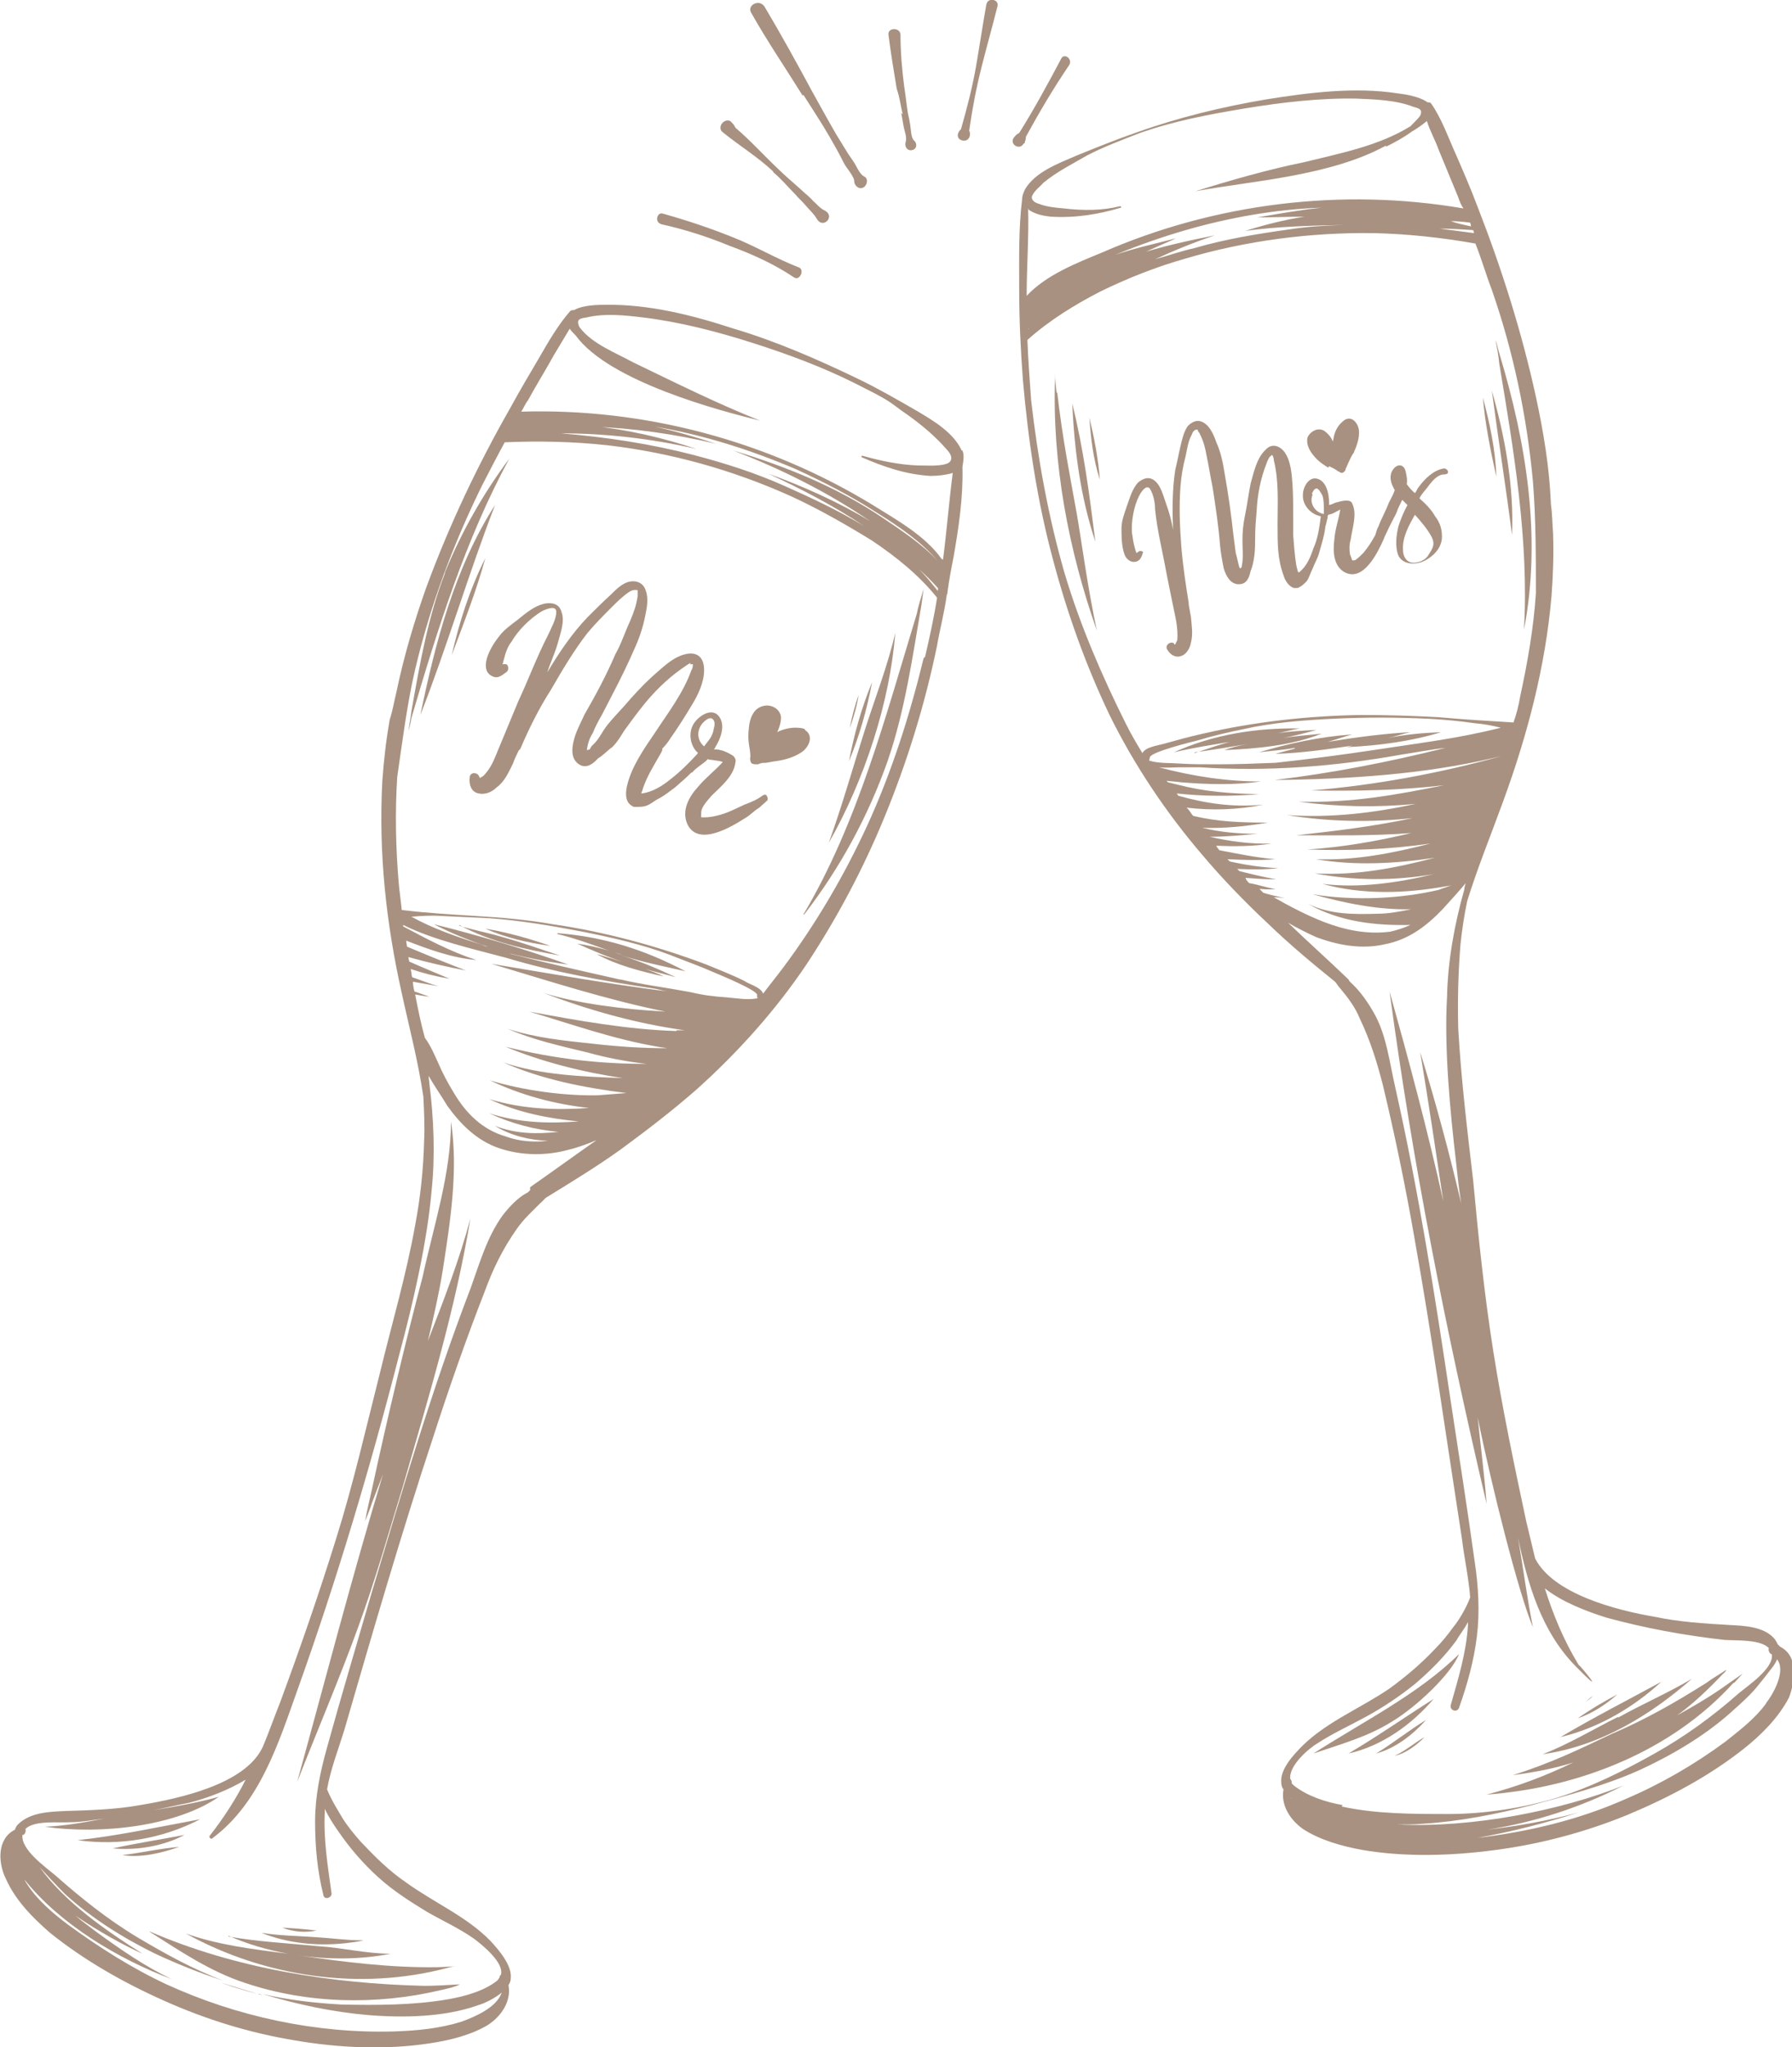 <svg xmlns="http://www.w3.org/2000/svg" xmlns:xlink="http://www.w3.org/1999/xlink" id="BrindisMr" viewBox="0 0 240 274"><defs><style> .st0 { fill: #a89180; } </style></defs><path class="st0" d="M132.1.6c-.5,2.8-.9,5.5-1.4,8.4-.5,2.8-1.2,5.5-2,8.3-.5.4-.7,1.3.2,1.5s1.2-.8.9-1.3c.4-2.8.9-5.5,1.6-8.3.7-2.8,1.5-5.6,2.2-8.4.2-.9-1.3-1.2-1.5-.2Z"></path><path class="st0" d="M88.5,30c3.2.7,6.3,1.7,9.2,2.9,3,1.1,5.9,2.4,8.6,4.2.8.6,1.5-1,.7-1.3-3.1-1.2-5.9-2.9-9-4.1-3-1.2-6-2.2-9.2-3.1-.8-.3-1.2,1.2-.2,1.4Z"></path><path class="st0" d="M103.5,23c1.1.9,2,2,3,3,.5.6,1,1,1.4,1.5.5.6,1.1,1.1,1.5,1.8.8,1.4,2.5-.3,1.1-1.1-.7-.3-1.1-.9-1.6-1.3-.5-.6-1.1-1-1.6-1.5-1.1-1-2.2-1.9-3.2-2.9-1.9-1.8-3.6-3.7-5.6-5.4-.1-.2-.2-.4-.4-.6l-.3-.3c-.9-.4-1.8.9-1,1.5,2.2,1.8,4.7,3.3,6.8,5.3Z"></path><path class="st0" d="M120.7,15.1c.1.6.2,1.1.3,1.7.1.7.5,1.5.3,2.2-.2.6.2,1.2.8,1.1.7-.1.8-.9.3-1.3-.4-.4-.4-1.5-.5-2.1s-.2-1.1-.3-1.5c-.2-1.2-.3-2.4-.5-3.6-.3-2.3-.5-4.7-.5-7-.1-1-1.8-.9-1.6.1.3,2.4.7,4.8,1.1,7.2.4,1.1.5,2.2.8,3.4Z"></path><path class="st0" d="M137.2,19.2c.1-.3.2-.6.2-.9,1.8-3.3,3.7-6.5,5.8-9.6.5-.8-.7-1.7-1.1-.8-1.8,3.4-3.6,6.7-5.6,9.9-.2.1-.4.2-.7.6-.7.9.8,1.8,1.3.8Z"></path><path class="st0" d="M107.6,12.7c1.2,1.9,2.4,3.7,3.5,5.6.5.9,1.1,1.9,1.6,2.9.3.6.5,1,.9,1.5.2.3.8,1.1.8,1.5,0,.7.7,1.2,1.2.9.5-.2.8-1.2.1-1.5-.4-.2-.8-.9-1-1.3-.3-.6-.7-1.1-1.1-1.7l-1.6-2.6c-1.1-1.9-2.2-3.9-3.2-5.7-2.1-3.9-4.2-7.7-6.4-11.4-.7-1.1-2.4-.2-1.8.8,2.2,3.9,4.6,7.4,6.9,11.1Z"></path><path class="st0" d="M157.4,82.5c.2.9.3,1.8.3,2.6s-.1.7-.2.9c0,0,0,.2-.2.3,0,0,0-.1-.1-.2-.4-.3-1.2.2-.9.8.4.7,1.1,1.2,1.9.9.7-.2,1.2-1.1,1.3-1.8.3-1.1.1-2.3,0-3.4-.1-.6-.2-1.1-.3-1.7v-.2c-.4-2.5-.8-5.1-1-7.7-.2-2.6-.3-5.3-.1-7.9.1-1.3.3-2.6.7-4.1.2-.9.3-1.9.8-2.8.1-.3.3-.7.7-.7h.1c0,.2.1.2.1.3.2.2.1.1.2.3.5,1,.7,1.8.9,2.9.3,1.4.5,2.8.8,4.2.4,2.6.8,5.2,1,7.8.1,1.1.3,2.1.5,3.1.3,1,.9,2.1,2,2.1s1.4-.9,1.6-1.8c.3-.7.4-1.4.5-2.1.1-.8.1-1.7.1-2.4,0-1.2.1-2.3.2-3.5.1-2.1.5-4.3,1.3-6.3.1-.3.3-.8.5-1,.1-.1.2-.1.2-.2,0,.1,0,0,.1,0,.1.2.2.4.2.7.7,2.8.5,5.7.5,8.5s0,4.7.8,6.9c.2.7.7,1.5,1.4,1.7h.4c.1,0,.2,0,.3-.1,0,0,.1-.1.2-.1.3-.2.5-.4.8-.7.3-.4.5-1.1.8-1.7.3-.8.7-1.4.9-2.2.3-1.1.7-2.3.8-3.4.1-.3.2-.8.3-1.2,0-.1,0-.3.1-.4.1,0,.3-.1.4-.1.3-.1.8-.4,1.2-.6-.2,1.3-.7,2.6-.8,4.1-.2,1.5-.1,3.5,1.4,4.3,2.5,1.3,4.4-2.6,5.2-4.4h0c.1-.3.3-.7.4-.9.4-.9.9-1.8,1.3-2.6.2-.6.5-1.2.8-1.8l.7.7c-.5.9-.9,1.9-1.2,2.8-.3,1.2-.5,2.8,0,4,.7,1.3,2.5,1.2,3.6.6,1.1-.6,2-1.5,2.2-2.8.1-1.2-.2-2.2-.9-3.1-.5-.9-1.3-1.7-2.1-2.4.3-.6.8-1.1,1.1-1.5.5-.7,1.3-1.7,2.2-1.7s.5-.8,0-.8c-1.4.2-2.6,1.4-3.4,2.5-.2.2-.3.6-.5.8-.4-.3-.8-.8-1.1-1.2.1-.6,0-1-.1-1.5-.1-.6-.4-1.1-1-1-.5.1-.9.7-1,1.1-.2.8.1,1.5.5,2.2-.2.6-.5,1.1-.8,1.7-.4,1.1-1,2.1-1.4,3.2-.2.3-.3.8-.4,1.1-.5.9-1,1.7-1.6,2.4-.3.3-.7.7-1,.9,0,0-.1.1-.2.1h-.3c-.1-.3-.2-.6-.3-.8-.1-.7-.1-1.3.1-2,.2-1.5.9-3.4.2-4.8-.1-.3-.4-.4-.8-.4-.5,0-1.1.2-1.5.3-.2.1-.4.2-.8.3v-.3c0-1.1-.3-2.8-1.5-3.2s-2,1.1-2,2.1c-.1,1.2.8,2.4,2,2.8.1,0,.2.1.4.1h0c-.2,1.5-.4,3-1,4.3-.4,1.2-.9,2.4-1.9,3.2h-.1s-.1-.1-.1-.2c-.1-.3-.1-.4-.2-.8-.2-1.3-.3-2.6-.4-3.9v-2.2c0-1.5,0-3.1-.1-4.7-.1-1.3-.2-3-1-4.2-.7-1-1.8-1.3-2.6-.4-1.2,1.1-1.6,3.1-2,4.5-.3,1.5-.5,3.1-.8,4.5-.2,1-.3,2-.3,3.1s.1,1.9,0,2.9c0,.2-.1.4-.1.7q-.1.1-.2.2s0-.1-.1-.1c-.2-.7-.3-1.3-.5-2-.1-.8-.2-1.5-.3-2.3-.3-2.8-.7-5.6-1.2-8.4-.2-1.3-.5-2.8-1.1-4.1-.3-.9-.8-2-1.5-2.5-.8-.6-1.6-.4-2.3.3-.5.7-.7,1.5-.9,2.3-.3,1.2-.5,2.4-.8,3.6-.4,2.6-.4,5.3-.3,8-.2-1.2-.5-2.3-.9-3.4s-.7-2.5-1.6-3.2c-.8-.6-1.6-.2-2.2.3-.8.9-1.1,2.1-1.5,3.2-.3.9-.7,1.9-.7,2.9s0,2.4.4,3.5c.2.6.8,1.1,1.4,1,.8-.1.9-.8,1.1-1.3.1.1-.3-.4-.7,0q-.1.1-.2.1c-.1-.2-.1-.3-.2-.6-.2-.7-.3-1.4-.4-2.1-.1-1.4.2-3.5,1-5,.2-.4.9-1.5,1.4-.9.5.8.7,1.9.7,2.8.3,2.9,1,5.6,1.5,8.4.4,2,.8,4,1.2,5.9ZM189.5,68.9c.8.9,1.6,1.8,2.2,2.9s.1,1.7-.4,2.5c-.4.7-1.4,1.1-2.2,1-.8-.1-1.2-.9-1.2-1.7-.1-1.7.8-3.3,1.6-4.7ZM175.7,66.1c.1-.2.3-.8.7-.7.3.1.5.6.7.9.2.6.2,1.2.2,1.9v.6c-1.2-.2-2-1.5-1.5-2.6Z"></path><path class="st0" d="M178,62.4c.4.2.9.4,1.2.7h.1c.1.1.3.2.4.2.2,0,.4-.2.5-.4h0c0-.2.1-.3.1-.3l.3-.7c.2-.4.4-.9.7-1.3.4-.9.8-2,.7-3-.1-.9-.9-2-1.9-1.4-.3.2-.7.6-.9.9-.2.3-.4.7-.5,1.1-.1.3-.1.6-.2.9-.2-.6-.7-1.1-1.1-1.4-.9-.6-2,.1-2.3.9-.2,1.1.5,2.1,1.3,2.9.4.4,1,.8,1.5,1.1Z"></path><path class="st0" d="M238.1,220.1c-.1-.2-.2-.4-.4-.7-1.4-1.7-4.1-1.8-6.1-1.9-3.4-.2-6.7-.4-10-1.1-5.3-.9-13.6-3.1-16-7.8-.4-1.7-.8-3.3-1.2-5-1.6-7.5-3.2-15.1-4.4-22.7-1.2-7.6-2-15.3-2.7-22.9-.8-6.8-1.6-13.4-2-20.3-.1-3.9,0-7.6.3-11.3.2-1.9.5-3.9.9-5.8,1.4-4.5,3.2-8.9,4.8-13.3,3.3-9,5.7-18.2,6.5-27.6.2-2.8.3-5.5.2-8.3-.1-1.3-.1-2.6-.3-4v-.2c-.2-4.7-1-9.5-2-14.1-1.9-8.7-4.6-17.2-7.8-25.4-.9-2.4-1.9-4.7-2.9-7-1-2.2-1.9-4.8-3.3-6.8-.1-.2-.3-.2-.5-.2-1.1-.8-3.1-1.1-4-1.2-5.8-.9-11.9-.1-17.6.8-5.9,1-11.7,2.4-17.3,4.4-2.9,1-5.6,2.1-8.3,3.2-2.3,1-5.3,2.1-6.7,4.4-.3.6-.4,1-.4,1.3-.5,4-.4,8.1-.4,12.2s.2,8.1.5,12.1c.7,8,1.9,16.1,4,23.9,1.9,7.2,4.4,14.2,7.6,20.9,3.3,6.7,7.6,13.1,12.4,18.7,2.7,3.2,5.7,6.3,8.8,9.2,2.9,2.8,5.9,5.3,9,7.8.2.2.4.6.7.9,1,1.2,2,2.5,2.6,4,1.4,2.9,2.3,5.8,3.1,8.9,1.6,6.7,3,13.4,4.2,20.3,2.4,13.4,4.3,27,6.4,40.5.3,2.5.9,5.2,1.1,7.8-.5,1.4-1.6,3.2-2.2,3.9-.8,1.1-1.6,2.1-2.6,3.1-1.8,1.9-3.8,3.6-6,5.2-3.8,2.6-8.3,4.4-11.6,7.6-1.2,1.2-3.1,3.2-2.9,5,0,.3.1.7.3.9-.4,2.1.9,4.1,2.6,5.3,2.3,1.5,5.2,2.3,7.9,2.8,5.8,1,12.1.8,18,0,6-.8,12-2.4,17.6-4.7,5.5-2.3,10.8-5.1,15.5-8.8,2.4-1.9,4.7-4.2,6.1-6.9.9-2.4,1.2-5.6-1.2-6.8ZM197.4,31.2c-1.5-.2-3.1-.4-4.6-.6,1.5,0,3,.1,4.5.2,0,.1.1.2.1.3ZM197,30.3c-.9-.2-1.9-.4-2.7-.7.9,0,1.8.1,2.6.2,0,.1.1.2.1.4ZM137.8,28.1c.9.6,2,.8,2.9.9,3.3.2,6.4-.3,9.4-1.2.1,0,.1-.2-.1-.2-2.4.6-4.9.6-7.5.3-1.1-.1-2.3-.2-3.3-.6-.4-.1-1.1-.4-1-1,.3-.8,1.2-1.4,1.5-1.8,1.8-1.5,4-2.6,5.9-3.7,2.1-1.1,4.5-2,6.8-2.9,4.7-1.7,9.6-2.6,14.4-3.4,4.9-.8,10-1.4,14.9-1.3,2.5.1,5.3.2,7.6,1.1.7.2,1.3.3.9,1.2-.3.4-.9,1-1.3,1.4-4.2,2.6-9.3,3.6-14.2,4.8-4.9,1-9.8,2.4-14.6,3.9,7.5-1.4,18-2,25.5-6.1,0,.1.1.1.1.1,1.2-.6,2.3-1.2,3.4-2,.7-.4,1.4-.9,2-1.4.4,1.3,1.1,2.5,1.6,3.9l2.6,6.3c.2.6.4,1.1.7,1.5-16.3-2.8-33.3-.7-48.4,5.9-3.4,1.4-7.5,3-10.1,5.8,0-3.9.3-7.7.2-11.7ZM152.9,34c1.5-.8,3.1-1.4,4.6-2.1-2.7.7-5.5,1.3-8.1,2.2,3.1-1.3,6.3-2.4,9.4-3.3,5.9-1.7,12.1-2.8,18.2-3-2.9.3-5.7.8-8.6,1.3,2.1,0,4.2-.1,6.3-.1-2.6.4-5.4,1.1-7.9,1.9,4.4-.6,8.8-.7,13.3-.8-2.5.1-4.9.2-7.4.6-4.3.6-8.6,1.3-12.7,2.5-1.8.4-3.5,1-5.3,1.5,2.6-1.2,5.3-2.3,8-3.2-3.5.7-6.7,1.4-9.9,2.4ZM137.9,43.9c-.1.1-.2.2-.2.1.1,0,.2-.1.2-.1ZM153,100.8c-.8-1.3-1.5-2.5-2.2-3.9-3.2-6.4-6.1-13.1-8.2-20.1-2.2-7.6-3.6-15.4-4.5-23.2-.2-2.8-.4-5.4-.5-8.1,2.9-2.6,6.3-4.7,9.8-6.5,3.7-1.8,7.5-3.3,11.4-4.4,8.1-2.4,16.7-3.5,25.1-3.4,4.6.1,9.2.6,13.7,1.4.8,2,1.4,4.1,2.2,6.2,2.9,8.3,4.7,17,5.5,25.6.4,5,.4,9.9.4,15-.3,4.6-1.1,9.2-2.1,13.8-.2,1.2-.5,2.4-.9,3.5-3.3-.2-6.7-.4-10-.7-3.4-.2-6.9-.3-10.4-.3-7,.1-14.3.9-21.2,2.5-1.8.4-3.6.9-5.4,1.4-.7.2-2.3.4-2.7,1.2ZM154,101.4c-.1-.7,5.6-2.1,6.4-2.3,2-.6,4.1-1.1,6.1-1.5,4-.9,8-1.2,12.1-1.4,4.2-.2,8.3-.2,12.6,0,2.1.1,4.2.3,6.3.6,1.2.1,2.3.3,3.5.6-5.5,1.4-10.5,2-16.4,2.9-4.6.7-9.2,1.3-13.8,1.8-2.5.1-5.2.2-7.7.2s-3.4,0-5.1-.1c-1.3-.1-2.9,0-4.1-.4h0ZM167.9,118.9c1,.1,2,.2,2.9.1-1.2-.2-2.3-.6-3.5-.8-.2-.2-.4-.4-.5-.7,1.3.1,2.7.2,4.1.2-1.6-.3-3.3-.7-4.9-1.1-.1-.1-.2-.2-.3-.3,1.9.1,3.7.1,5.5-.1-2.2-.1-4.3-.4-6.5-.9-.1-.1-.2-.2-.3-.3,2.1.1,4.3.2,6.4,0-2.5-.2-4.9-.7-7.5-1.2-.1-.2-.3-.3-.4-.6,2.4.1,4.9.1,7.4-.3-2.9.1-5.6-.3-8.3-.9,2.1,0,4.3-.2,6.4-.4-2.5,0-4.9-.2-7.4-.8,3,.1,5.9-.2,8.8-.7-3.6,0-6.7-.1-10-.9-.3-.3-.5-.8-.9-1.1,3.4.4,6.9.3,10.3-.4-4.2.4-7.9-.2-11.4-1.2-.1-.1-.1-.2-.2-.3,3.6.4,7.4.4,11,.1-4-.1-7.1-.3-11-1.3-.4-.1-.8-.2-1.2-.3-.1-.1-.1-.2-.2-.2.7.1,1.2.1,1.9.2,3.6.3,7.2.4,10.8-.1-4.6,0-9.2-.7-13.7-1.9,1,.1,2.1,0,3,0h2.5c9,.6,18.1-.1,27-1.7,2-.3,4-.7,5.9-.9-7.6,1.9-15.3,3.4-22.9,4.3,10.1-.1,20.1-.8,29.1-2.9.4-.1.9-.2,1.3-.3-8.3,2.3-16.9,3.9-25.5,4.6,5.8.1,11.9,0,17.8-.7-6.5,1.3-12.4,2.4-19.5,2.2,5.2.7,10.4.8,15.7.3-5.6,1.2-11.2,1.9-17.2,1.5,5.6.9,11.2,1,16.8.4-5.2,1.1-10.1,1.7-15.6,2.3,5.1,0,10.2.1,15.4-.3-4.6,1.1-9.2,1.9-13.9,2.2,5.5.2,11,0,16.5-.8-5.1,1.3-10.1,2.3-15.4,2.1,5.3.9,10.7.6,16-.2-5.4,1.4-10.4,2.4-16.1,2.1,5.2,1,10.7,1,15.9.1-4.9,1.2-10.1,1.9-14.9,1.3,5.4,1.5,11.2,1.3,16.7.3.2,0,.5-.1.8-.2h-.1c-.5.3-1.1.4-1.8.7-5.1,1.2-11.3,1.5-16.9.6,4.4,1.2,8.7,2.1,13.2,2-1.5.3-3,.6-4.5.6-3.3.1-6.3.1-9.3-1.3,4.3,2.4,9,2.9,13.7,2.8-.9.4-1.8.7-2.7.9-3.1.4-6-.2-8.9-1.3-2.3-.9-4.6-2.1-6.7-3.3.8,0,1.4.1,1.5.1-1-.2-1.9-.4-2.9-.7l-.7-.7ZM169,120c0,0,.1,0,.2,0,0,0-.1,0-.2,0ZM172.9,240.7h0c0-.1.1,0,.1,0h-.1ZM179.8,241.6c-2.3-.4-4.7-1.2-6.5-2.6-.1-.1-.2-.2-.3-.3,0-.2,0-.4-.2-.6-.2-1.8,2.5-4.1,3.7-4.8,2-1.3,4.2-2.3,6.4-3.5,2.4-1.3,4.6-2.8,6.6-4.4,2.1-1.8,4-3.7,5.6-5.9.3-.6,1-1.4,1.5-2.4v.4c-.2,3.6-1.3,7.2-2.3,10.7-.2.7.8,1.1,1.1.4,1.1-3.1,2-6.3,2.4-9.6.4-3.3.2-6.7-.3-10-1-7.2-2.1-14.2-3.2-21.4-2.1-14.1-4.3-28.1-7.4-41.9-.8-3.4-1.2-7.3-3-10.3-.8-1.4-1.8-2.8-3-3.9q-.1-.1-.2-.2c0-.1-.1-.2-.2-.3-2.6-2.5-5.4-5-8-7.5,1.2.7,2.4,1.3,3.7,1.9,2.9,1.1,6.1,1.7,9.2,1,3.2-.6,5.6-2.4,7.8-4.7,1-1.1,2.1-2.3,3.1-3.5-.1.3-.2.7-.2.9-1.3,4.6-2.2,9.5-2.3,14.3-.4,6.9.4,15.2,1.2,22.1.2,1.9.4,3.7.7,5.6-1.6-6.8-3.4-13.5-5.5-20.3,1.1,6.6,2.1,13.3,3.1,20-2.1-9.5-4.6-18.8-7.2-28.1,3.1,23,7.4,44.7,13,68.6-.3-3.9-.8-7.7-1.2-11.6,1.9,9.4,5.5,23.6,7.4,28.1-.8-4-1.3-7.9-2-12,1.3,6.2,3.1,12.5,7.7,17.2s.7,0,.4-.2c-2-3.3-3.4-6.7-4.5-10.2,2.4,1.9,5.7,3.1,8.2,3.9,5.1,1.4,10.5,2.4,15.9,3,1.5.1,4.8-.1,5.9,1.1-.1.2,0,.6.3.8h.1c.3,1.9-3.2,4.2-4.5,5.3-3.4,3-7.1,5.7-11.2,8-4.1,2.3-8.5,4.5-13,5.9-4.6,1.4-9.8,2.2-14.6,2.2s-9.7,0-14.3-1ZM236.6,227.9c-1.5,2.1-3.5,3.6-5.5,5.2-4.2,3.1-8.7,5.7-13.4,7.7-6.3,2.8-13.1,4.4-19.9,5.2,4.6-.8,9.2-2,13.6-3.4-4.1,1.1-8,1.8-12.2,2.3,6.4-1,12.5-3,18.2-5.9-8.3,3.3-20.1,5.7-30.3,5.2,1.2,0,2.4,0,3.5-.1,4.9-.3,9.9-1.3,14.6-2.5,4.8-1.3,9.7-2.6,14.2-4.6,4.4-2,8.8-4.6,12.3-7.7s3.3-3.2,4.8-5c.5-.7,1.2-1.4,1.5-2.2,1.2,1.5-.4,4.5-1.5,5.9Z"></path><path class="st0" d="M232.2,225.3c.4-.4.9-1,1.2-1.3-1,.7-2,1.4-3,2.1-1.9,1.3-3.8,2.4-5.8,3.5,2.1-1.5,4.1-3.4,6.1-5.5.2-.2.4-.3.5-.6-.9.6-1.8,1.1-2.6,1.7-4.1,2.6-8.3,5-12.8,6.9-4.2,2-8.1,3.9-13.2,5.5,3-.4,5.6-.9,8.1-1.7-3.7,1.8-7.4,3.2-11.6,4.3,12.2-.9,24.7-5.7,33.1-15Z"></path><path class="st0" d="M216.7,229.8c-3.4,1.7-6.7,3.7-10.1,5,7.8-1.1,14.5-5.3,20-10.1-3.4,2-6.5,3.3-9.9,5.2Z"></path><path class="st0" d="M209,232.5c5.1-1.2,9.8-4,13.5-7.4-4.6,2.5-9.1,4.8-13.5,7.4Z"></path><path class="st0" d="M211.3,230c2-.7,3.7-1.8,5.3-3.2-1.9,1-3.6,2-5.3,3.2Z"></path><path class="st0" d="M212.3,227.8c.3-.2.7-.4,1-.8-.3.2-.7.6-1,.8Z"></path><path class="st0" d="M195.4,221.4c-5.5,5.4-12.8,9-19.5,13.3,3.5-1.2,7.2-2.2,10.4-4.2,3.4-2,8.1-6.5,9.1-9.1Z"></path><path class="st0" d="M192,227.4c-3.8,2.4-7.5,5-11.4,7.3,4.5-1,8.5-3.9,11.4-7.3Z"></path><path class="st0" d="M191,230.2c-2.3,1.4-4.4,3.1-6.7,4.5,2.6-.7,4.9-2.5,6.7-4.5Z"></path><path class="st0" d="M190.8,232.5c-1.4.8-2.5,1.8-4,2.5,1.5-.3,3-1.5,4-2.5Z"></path><path class="st0" d="M160,100.7c2.2-.3,4.6-.7,7-1.1-1,.2-2,.4-3,.8,4.4-.2,8.9-.6,13-2.2-1.8.2-3.5.3-5.2.6,1.5-.3,3.1-.7,4.5-1.1-2,.1-4.1.2-6,.6,1.3-.2,2.5-.6,3.8-.8-5.8-.1-11.6.8-16.9,3.2,2.5-.6,5.1-1,7.5-1.4-1.5.4-3.2,1-4.7,1.5Z"></path><path class="st0" d="M173.4,100.2l-2.6.7c3.5-.1,6.9-.6,10.3-1.1-.2.1-.4.1-.7.2,4.3-.2,8.7-.8,12.6-2-2.5.1-4.8.3-7.2.8,1-.2,2.1-.6,3.1-.8-3.7.2-7.4.7-11.1,1.3,1.1-.3,2.2-.7,3.3-1-4.3.3-8.5,1.2-12.5,2.4,1.5-.2,3.2-.3,4.8-.6Z"></path><path class="st0" d="M204.1,84.3c2.4-12.4.3-25.1-3.3-37-.2-.6-.3-1.3-.5-1.8.2,1.1.4,2.1.5,3.2,1.9,11.4,4,23.7,3.3,35.6Z"></path><path class="st0" d="M199.8,52.3c.9,6.8,1.9,13,2.7,19.3.3-6.5-1-13.4-2.7-19.3Z"></path><path class="st0" d="M198.6,53.2c.3,3.5,1,7,1.8,10.6-.1-3.6-.9-7.2-1.8-10.6Z"></path><path class="st0" d="M141.5,52.5c-.1-.9-.2-1.7-.2-2.5v.6c-.4,11.4,1.8,23,5.6,33.8-1.3-6.1-2-11.7-2.7-15.7-.9-5-1.9-10-2.6-16.1Z"></path><path class="st0" d="M143.6,54c.3,6.3,1.1,12.5,3.1,18.5-.8-6.4-1.6-12.5-3.1-18.5Z"></path><path class="st0" d="M147.3,64.2c-.2-2.8-.8-5.8-1.4-8.3.2,2.8.5,5.5,1.4,8.3Z"></path><path class="st0" d="M102.1,106.5c-.8.6-1.6.9-2.4,1.2-1.3.6-2.4,1.2-3.8,1.5-.4.1-1,.2-1.5.2h-.3c-.1,0-.2-.1-.1,0h-.1v-.3c0-.2,0-.6.1-.8.3-.7.8-1.2,1.3-1.8,1.2-1.2,3-2.6,3.2-4.5.1-.3-.1-.7-.4-.9-.5-.3-1.1-.6-1.6-.7-.3-.1-.7-.1-.9-.1.1-.1.2-.2.2-.3.7-1.1,1.4-2.9.5-4.1-.9-1.2-2.5-.2-3.2.7-.9,1.1-.8,2.8.1,3.9.1.1.2.2.3.3,0,0-.1,0-.1.1-1.1,1.2-2.3,2.4-3.6,3.4-1.1.9-2.4,1.7-3.8,1.9h-.1c0-.1,0-.2.1-.3q.1-.4.3-.9c.5-1.3,1.3-2.6,2.1-4,.1-.2.2-.3.3-.6v-.2c.4-.4.8-.9,1.1-1.4,1-1.4,2-3,2.9-4.5.8-1.3,1.6-3,1.6-4.6s-.8-2.4-2.2-2.2c-1.9.3-3.4,1.9-4.8,3.1-1.3,1.2-2.5,2.5-3.7,3.9-.8.9-1.6,1.7-2.3,2.6-.7.9-1.1,1.9-1.9,2.6-.1.1-.3.3-.4.6-.1,0-.3.1-.4.1h0c.1-.9.4-1.7.8-2.3.3-.8.8-1.7,1.2-2.4,1.5-2.9,3-5.7,4.3-8.7.7-1.5,1.2-3,1.5-4.5.2-1,.5-2.3.1-3.4-.3-1.1-1.3-1.5-2.4-1.2-.9.3-1.6,1-2.3,1.7-1.1,1-2.1,2-3.1,3-2.1,2.2-3.8,4.7-5.4,7.4.4-1.3,1-2.5,1.4-3.9.3-1.2,1-2.9.5-4.2-.3-1.1-1.3-1.3-2.3-1.1-1.3.3-2.4,1.2-3.5,2.1-.9.7-1.8,1.3-2.5,2.2-.8,1-1.6,2.3-1.8,3.5-.1.8,0,1.5.8,1.9.8.4,1.3-.1,2-.6.3-.3.2-1.1-.3-1h-.3c.1-.2.1-.4.2-.7.2-.8.5-1.7,1-2.3.8-1.4,2.4-3.1,4.1-4.1.4-.2,1.9-.9,1.9.1s-.7,2.2-1.1,3.1c-1.5,2.9-2.6,5.9-4,8.9-.9,2.2-1.8,4.3-2.7,6.5-.4,1-.8,2-1.4,2.8-.2.2-.4.6-.8.8-.1,0-.2.2-.3.2.1,0,.1-.1,0-.2-.2-.7-1.3-.7-1.3.1-.1.9.2,1.9,1.2,2.1.9.2,1.8-.2,2.4-.8,1.1-.8,1.6-2,2.2-3.2.2-.6.5-1.2.8-1.8.1,0,.1-.1.2-.2,1.2-2.8,2.5-5.4,4.1-7.9,1.5-2.6,3.1-5.3,4.9-7.6,1-1.2,2.1-2.3,3.2-3.4.8-.8,1.5-1.5,2.4-2.1.3-.2.7-.3,1.1-.2h0v.8c-.2,1.3-.5,2.1-1,3.3-.7,1.5-1.2,3.1-2,4.5-1.2,2.8-2.6,5.4-4.1,8-.5,1.1-1.1,2.2-1.4,3.3s-.5,2.5.5,3.3c1,.8,2,.1,2.7-.7.7-.4,1.3-1.1,1.9-1.5.7-.7,1.1-1.4,1.6-2.2.8-1.1,1.6-2.2,2.4-3.2,1.5-1.9,3.3-3.7,5.3-5.1s.8-.4,1.2-.6h.3c0,.4-.1.7-.2.8-1.1,3.1-3.2,5.8-4.9,8.4-1.5,2.2-3.1,4.5-3.7,7-.2.8-.3,1.9.3,2.5.1.1.2.2.4.3.1.1.2.1.3.1h.2c.4,0,.8,0,1.2-.1.7-.2,1.2-.7,1.8-1,.8-.4,1.5-1,2.2-1.5.8-.7,1.5-1.3,2.2-2h.1c.5-.6,1.2-1,1.8-1.5.1-.1.2-.2.3-.3.2.1.3.1.5.1.4.1,1.1.1,1.5.3-1.1,1.2-2.3,2.1-3.3,3.3-1.2,1.3-2.3,3.2-1.4,5.1,1.5,2.9,5.8.3,7.7-.9.7-.4,1.2-1,1.9-1.4.3-.3.8-.7,1.1-1,.1-.4-.2-.9-.5-.7ZM94.6,99.5c-.1.1-.2.3-.3.4-1.1-.9-1-2.5.1-3.4.2-.2.8-.6,1.1-.2.3.3.2.9.1,1.2-.1.8-.5,1.4-1,2Z"></path><path class="st0" d="M85.1,79c-.1,0,0,.1,0,0h0Z"></path><path class="st0" d="M107.8,97.6c-.4-.2-1-.2-1.4-.2s-.9.1-1.3.2c-.3.1-.7.2-1,.4.3-.7.5-1.3.5-2-.1-1.1-1.3-1.8-2.4-1.5-1.3.3-1.8,1.7-1.9,2.9-.1.8-.1,1.5,0,2.2.1.6.2,1.1.2,1.7h0c-.1.3,0,.6.1.8.2.2.4.2.8.2h.1c.1,0,.2-.1.3-.1.2-.1.5-.1.8-.1.5-.1,1.1-.2,1.8-.3,1.1-.2,2.3-.6,3.2-1.3.9-.8,1.3-2.1.2-2.8Z"></path><path class="st0" d="M128.8,60.3c-1.1-2.4-3.8-4-6-5.3-2.6-1.5-5.2-3-7.9-4.3-5.4-2.6-10.9-5-16.6-6.7-5.5-1.8-11.4-3.3-17.2-3.2-.9,0-3,0-4.2.7-.2,0-.3,0-.5.1-1.6,1.8-3,4.2-4.2,6.3-1.3,2.2-2.6,4.4-3.8,6.6-4.4,7.7-8.2,15.7-11.3,24.1-1.6,4.5-3,9.2-4,14-.3,1.2-.5,2.5-.9,3.7-.5,2.8-.8,5.5-1,8.3-.5,9.6.5,18.9,2.6,28.3,1,4.6,2.2,9.1,2.9,13.9.1,2,.2,4.1.1,5.9-.1,3.9-.5,7.6-1.2,11.3-1.2,6.7-3.1,13.1-4.7,19.7-1.9,7.5-3.6,15-5.9,22.3-2.3,7.4-4.8,14.6-7.5,21.9-.8,2-1.5,4-2.3,5.9,0,.1-.1.1-.1.2-2.4,4.8-10.9,6.7-16.3,7.6-3.3.6-6.7.7-10.1.8-2.2.1-4.7.2-6.3,1.8-.2.2-.3.4-.4.7-2.4,1.2-2.3,4.4-1.2,6.6,1.3,2.9,3.6,5.2,5.9,7.2,4.6,3.7,9.9,6.7,15.3,9.1,5.6,2.5,11.4,4.3,17.5,5.3,5.8,1,12.1,1.3,18,.4,2.7-.4,5.6-1.1,7.9-2.5,1.8-1.2,3.1-3.2,2.7-5.3.2-.3.3-.6.3-.9.2-1.7-1.5-3.7-2.7-5-3.2-3.3-7.7-5.2-11.4-7.9-2.2-1.5-4.1-3.4-5.9-5.3-.9-1-1.8-2.1-2.5-3.2-.4-.7-1.5-2.4-2.1-3.9.5-2.8,1.5-5.3,2.3-7.9,3.8-13.1,7.6-26.2,11.9-39.2,2.1-6.5,4.4-13.1,6.9-19.5,1.1-3,2.4-5.7,4.3-8.4.9-1.3,2.1-2.4,3.2-3.5.3-.2.5-.6.9-.8,3.4-2.1,6.7-4.1,9.9-6.4,3.4-2.5,6.8-5.1,10-7.9,5.6-5,10.7-10.7,14.8-16.8,4.1-6.2,7.6-12.8,10.4-19.6,3.1-7.5,5.5-15.3,7.1-23.1.4-2.3,1-4.5,1.3-6.8.1-.1.1-.3.1-.4.2-1.5.5-3.1.8-4.6.7-4,1.3-8,1.2-12.1.2-1.2.2-1.7,0-2.2ZM68.8,57.3s0,0,0,0h-.1s0,0,.1,0ZM71,159.3c-.1.1-.2.2-.3.3-.1,0-.1.1-.2.1-1.1.6-2.2,1.7-3.2,3-2.1,2.9-3.1,6.5-4.3,9.8-5.1,13.3-9.1,26.9-13.2,40.6-2,6.9-4.1,13.9-6,20.8-.9,3.2-1.6,6.5-1.6,9.9s.3,6.6,1.1,9.8c.1.8,1.2.4,1.1-.2-.5-3.6-1.1-7.3-.9-10.9v-.4c.5,1.1,1.3,2.3,1.8,3,1.5,2.2,3.3,4.3,5.4,6.2,2,1.8,4.2,3.2,6.5,4.6,2.1,1.2,4.3,2.2,6.3,3.6,1.2.9,4,3.2,3.6,4.8-.1.1-.2.2-.2.4-.1.1-.2.3-.3.4-1.8,1.4-4.3,2.1-6.6,2.5-4.6.8-9.6.8-14.3.7-3.5-.2-7.1-.6-10.5-1.4,4.6,1.4,9.4,2.4,14,2.8,4.8.4,10.3.3,14.8-1.3,1-.3,2.2-.9,3.2-1.7-.7,2-3.5,3.2-5.4,3.9-2.9.9-5.9,1.2-9,1.3-10.5.3-21.1-2-30.5-6.3-4.7-2.2-9.1-5-13.2-8-2-1.5-4-3.2-5.4-5.3-.1-.2-.3-.4-.4-.7,4.7,5.9,12.5,10.6,19.7,13.3-3.6-1.7-6.9-4-10.2-6.4-.9-.7-1.9-1.4-2.7-2.1,3.1,2.1,6.5,4,9,5.1-5.1-3.2-10.5-7-13.8-11.6,1.1,1.2,2.2,2.4,3.4,3.6,3.5,3.2,7.8,5.9,12.1,8,3,1.4,6,2.6,9.1,3.6-4-1.5-7.8-3.6-11.5-5.8-4-2.4-7.6-5.3-11-8.3-1.3-1.1-4.6-3.4-4.4-5.4h.1c.3-.1.4-.6.3-.8,1.2-1.2,4.5-.8,5.9-.9,1.6,0,3.1-.3,4.7-.5-2.6.5-5.3,1-8,1.1,7.6,1.1,17.7-.1,23.3-4-2.9.8-5.8,1.3-8.8,1.8,1.6-.3,3.2-.7,4.8-1,2.4-.6,5.3-1.7,7.6-3.1-1.3,2.6-3,5.2-4.8,7.5-.2.2.2.6.4.3,6.3-4.7,8.8-12.7,11.3-19.7,5.3-14.8,9.8-29.9,13.7-45.1,1.8-6.7,3.7-14.9,4.3-21.8.5-4.7.3-9.7-.3-14.4,0-.3-.1-.7-.1-1,.8,1.4,1.8,2.8,2.5,4,1.8,2.5,4,4.7,7,5.7,3,1,6.3,1,9.2.2,1.3-.3,2.6-.8,3.8-1.3-3,2.1-5.9,4.2-8.9,6.3ZM90.6,138c-6.6-.2-13.2-1.4-19.7-2.6,5.7,1.7,11.3,3.7,17.2,4.7.4.1.9.1,1.2.2-3.2,0-6.4-.2-9.9-.6-3.8-.4-7.8-.8-11.4-2,3.4,1.5,7.1,2.3,10.8,3.2,2.5.7,5.2,1.2,7.8,1.5-6,0-12.1-.6-18.9-2.3,4.8,2,10.3,3.4,15.7,4.2-5.4-.2-11-.4-16-2.1,5.2,2.3,10.9,3.4,16.5,4.1-1.3.1-2.5.2-3.8.3-4.3.1-9.9-.6-14.5-2,4.2,2,8.7,3.2,13.3,3.7-4.4.3-8.8.2-13.4-1.2,3.8,1.8,7.9,2.6,12,3-4.1.3-8,.2-12-1.1,3,1.4,6.1,2.2,9.3,2.5-2.9.3-5.6.3-8.5-.8,2.1,1.3,4.6,1.9,7.1,2-1.9.2-3.8.1-5.7-.6-3.1-.9-5.3-3.1-6.9-5.8-.8-1.3-1.5-2.6-2.1-4-.5-1.1-1-2.3-1.8-3.4-.5-1.8-.9-3.7-1.3-5.8,1,.2,1.8.3,1.9.3l-2-.7c-.1-.4-.2-.9-.2-1.3,1.1.2,2.3.4,3.4.6-1.1-.3-2.3-.8-3.5-1.2-.1-.3-.1-.8-.2-1.1,1.8.6,3.4,1,5.2,1.3-1.9-.8-3.6-1.5-5.4-2.3,0-.2-.1-.3-.1-.6,2.5.7,5.1,1.3,7.7,1.8-2.6-1-5.3-2.1-7.9-3.2,0-.2-.1-.6-.1-.8,3.1,1.2,6.1,2.3,9.4,2.6-3.4-1.1-6.6-2.8-9.8-4.5v-.2c4,2,9.3,3.2,13.8,4.4,6.3,1.9,13,3.1,19.7,4.1.7.1,1.2.3,1.9.4-7.9-1-15.8-2.4-23.6-3.7,7.7,2.3,15.4,4.8,23.3,6.4-5.6-.3-11.9-1.1-16.3-2.5,6,2.3,12.4,4.1,18.9,5h-1.1ZM101.5,133.6c-1.3.3-2.9,0-4.1-.1-1.6-.1-3.3-.3-4.9-.7-3.2-.6-6.4-1-9.4-1.7h-.1c-4.9-1.1-9.8-2.2-14.5-3.4-.5-.2-.9-.3-1.4-.4,2.9.8,5.9,1.4,9,1.8-5.9-2.1-12-3.9-18-5.4,2.3,1.2,4.8,2.2,7.2,3-.3,0-.6-.2-.9-.3-3.2-1-6.4-2.1-9.3-3.7,1.3-.1,2.6-.2,4-.1,2.1.1,4.3.2,6.4.3,4.2.3,8.3,1,12.5,1.8,4,.8,8,1.7,11.7,3.1,2,.8,4,1.5,5.8,2.3.7.3,6.1,2.5,5.9,3.1v.3ZM123.7,88.1c-1.9,7.8-4.3,15.3-7.6,22.5-3.1,6.7-6.8,13-11.2,18.9-.9,1.2-1.8,2.3-2.7,3.5-.3-.9-2-1.3-2.5-1.7-1.6-.8-3.4-1.5-5.1-2.2-6.6-2.5-13.7-4.4-20.6-5.4-3.4-.6-6.9-.9-10.3-1.1-3.3-.2-6.6-.4-9.9-.8-.1-1.2-.3-2.4-.4-3.6-.4-4.7-.5-9.5-.2-14.2.7-4.8,1.3-9.7,2.4-14.4,2-8.5,5.1-16.8,9-24.7,1-1.9,2-3.9,3-5.7,4.6-.2,9.2-.1,13.8.4,8.5,1,16.7,3.3,24.5,6.8,3.7,1.7,7.2,3.7,10.8,5.9,3.3,2.2,6.4,4.7,8.8,7.7-.4,2.6-1,5.3-1.6,7.9ZM79.3,57.1c5.5.2,11.1,1,16.6,2.3-2.7-.9-5.5-1.7-8.2-2.3,6.5,1.1,12.8,3.1,18.9,5.7,3.7,1.7,7.4,3.6,10.8,5.8,2.9,1.8,6,3.9,8.2,6.5-2.1-2.3-4.9-4.1-7.4-5.8-6.1-4.1-13-6.9-20-9,6.5,2.5,12.7,5.6,18.4,9.5-4.3-2.6-9-4.7-13.7-6.4,4.3,2,8.8,4.3,12.8,7-3.3-2-6.9-3.7-10.5-5.3-4-1.8-8.1-3.1-12.3-4.2-5.8-1.5-11.7-2.4-17.8-2.9,6,0,12.2.7,18.2,2.1-4.5-1.5-9.2-2.6-14.1-3.1ZM125.6,79.1c-.8-1-1.6-2-2.5-2.9.9.8,1.8,1.7,2.5,2.5.1,0,0,.1,0,.3ZM126.1,74.8c-2.2-3.1-6-5.2-9.2-7.2-14.1-8.6-30.6-13-47.1-12.5.3-.4.5-1,.9-1.5,1.2-2.2,2.4-4.1,3.5-6.1.7-1.2,1.4-2.3,2.1-3.5.2.3.5.6.8.9,4.5,6.2,19.4,10.1,24.7,11.4-5.8-2.3-11.4-5.1-17-7.8-2.4-1.3-5.5-2.5-7.1-4.6-.1-.1-.2-.3-.2-.4-.3-.8.3-.9,1-1,2.5-.6,5.2-.3,7.7,0,4.9.6,9.9,1.9,14.6,3.4s9.3,3.2,13.7,5.4,4.4,2.3,6.3,3.7c1.9,1.3,3.8,2.8,5.4,4.5.3.4,1.2,1.1,1.2,1.8s-.7.8-1.1.9c-1.1.2-2.3.1-3.4.1-2.5-.1-4.9-.6-7.4-1.3-.1,0-.2.1-.1.2,3,1.3,5.9,2.3,9.2,2.5.9,0,2-.1,3-.4-.5,3.9-.8,7.7-1.3,11.6Z"></path><path class="st0" d="M29.7,265.4c.5.2.9.3,1.4.5,1.3.4,2.6.8,4,1.1-.2,0-.3,0-.5-.1-1.7-.5-3.3-1-4.9-1.5Z"></path><path class="st0" d="M59.3,170c1-6.5,2.1-13.3,1.1-19.9,0,7-2.3,13.9-3.8,20.8-2.1,7.9-4.8,19.2-6.8,28.5-.3,1.3-.7,3-.9,4.2.3-.8.7-1.7.9-2.4.5-1.3,1-2.6,1.5-3.9-4.2,13.9-7.8,27.8-11.5,41.2,2.7-6.9,5.7-13.9,8.2-20.8,2.3-6.3,4.1-12.7,6-18.9,3.4-11.8,7-23.6,9-35.7-1.5,5.6-3.6,11-5.7,16.4.8-3.3,1.5-6.4,2-9.5Z"></path><path class="st0" d="M20.1,258.6c4.1,2.6,8.1,5.3,12.7,6.8,8.3,2.8,17.6,3,26.1,1,.9-.2,1.9-.4,2.7-.8-1.6.1-3.5.2-4.8.2-12.4-.3-25.3-2.3-36.8-7.3Z"></path><path class="st0" d="M30.6,259.1c2.5,1.1,5.2,1.9,8,2.4-4.8-.6-9.5-1.2-13.7-2.7,10.5,5.8,23.3,7.7,35,4.6.3-.1.8-.2,1.1-.2-.9,0-1.6.1-2.4.1-6.3.1-12.6-.7-18.8-1.6,4.2.6,8.5.6,12.5-.2-3.2,0-6.4-.8-9.6-1-4.1-.4-8.1-.6-12.1-1.3Z"></path><path class="st0" d="M46.2,260.1c.8-.1,1.8-.2,2.5-.4h-.4c-2,0-4-.3-5.8-.4-2.6-.2-5.1-.2-7.5-.6,3.5,1.4,7.4,1.8,11.2,1.4Z"></path><path class="st0" d="M42.4,258.4c-1.5-.2-3.1-.3-4.6-.4,1.5.6,3.1.7,4.6.4Z"></path><path class="st0" d="M10.4,246.3c5.6.8,11.4-.2,16.4-2.8-5.4,1-10.9,2.2-16.4,2.8Z"></path><path class="st0" d="M15.1,247.4c3.2.3,6.8-.3,9.6-1.8-3.1.6-6.4,1.1-9.6,1.8Z"></path><path class="st0" d="M16.4,248.3c2.5.4,5.3-.3,7.6-1.1-2.5.2-5.1.8-7.6,1.1Z"></path><path class="st0" d="M74.6,125c2.5.6,4.9,1.5,7.4,2.4.4.1.9.2,1.3.4-2-.7-4-1.2-6-1.5,2,.9,4.1,1.8,6,2.4-1.1-.3-2.3-.7-3.4-1,2.7,1.5,5.9,2.3,9,3-.8-.4-1.6-.7-2.5-1,1.4.4,2.7.7,4.1,1.1-2.3-1.1-4.7-2.1-7.2-2.9,2.9.9,5.4,1.4,8.5,2.1-5.5-2.9-10.9-4.6-17.1-5.1Z"></path><path class="st0" d="M61.5,123.8c4.2,2.3,9,3.3,13.5,4.1-2.5-.8-5.2-1.8-7.8-2.5-2-.6-3.8-.9-5.7-1.5Z"></path><path class="st0" d="M65,124.3c2.7,1.2,5.7,1.9,8.7,2.3-2.9-1-5.7-1.8-8.7-2.3Z"></path><path class="st0" d="M59.6,76.7c-2.3,5.9-3.4,12.3-4.5,18.5-.1.9-.3,1.9-.4,2.6.2-.6.3-1.1.4-1.7,3.5-11.9,7.2-23.8,13.1-34.7-3.5,4.7-6.4,9.8-8.6,15.2Z"></path><path class="st0" d="M56.3,95.7c3.6-9.2,6.4-18.8,10-28.1-5.4,8.4-8,18.4-10,28.1Z"></path><path class="st0" d="M60.5,87.7c1.6-4.3,3.3-8.6,4.5-13-2.1,4.2-3.5,8.6-4.5,13Z"></path><path class="st0" d="M107.7,122.4c4.8-6.2,8.6-13.2,11.2-20.6,2.3-6.7,3.3-13.8,4.5-20.8.1-.7.2-1.4.3-2.2-.3,1.1-.7,2.2-.9,3.3-4.2,13.8-7.9,28-15.2,40.3Z"></path><path class="st0" d="M115.8,97.8c-1.6,5-3,10-4.8,15,4.8-8.4,8.2-18.9,8.9-28.1-1,4.4-2.7,8.7-4.1,13.1Z"></path><path class="st0" d="M113.7,101.9c1.4-3.4,2.4-6.9,3.1-10.6-1.4,3.4-2.4,6.9-3.1,10.6Z"></path><path class="st0" d="M113.8,97.5c.5-1.4,1-3.1,1.2-4.5-.5,1.4-.9,2.9-1.2,4.5Z"></path></svg>